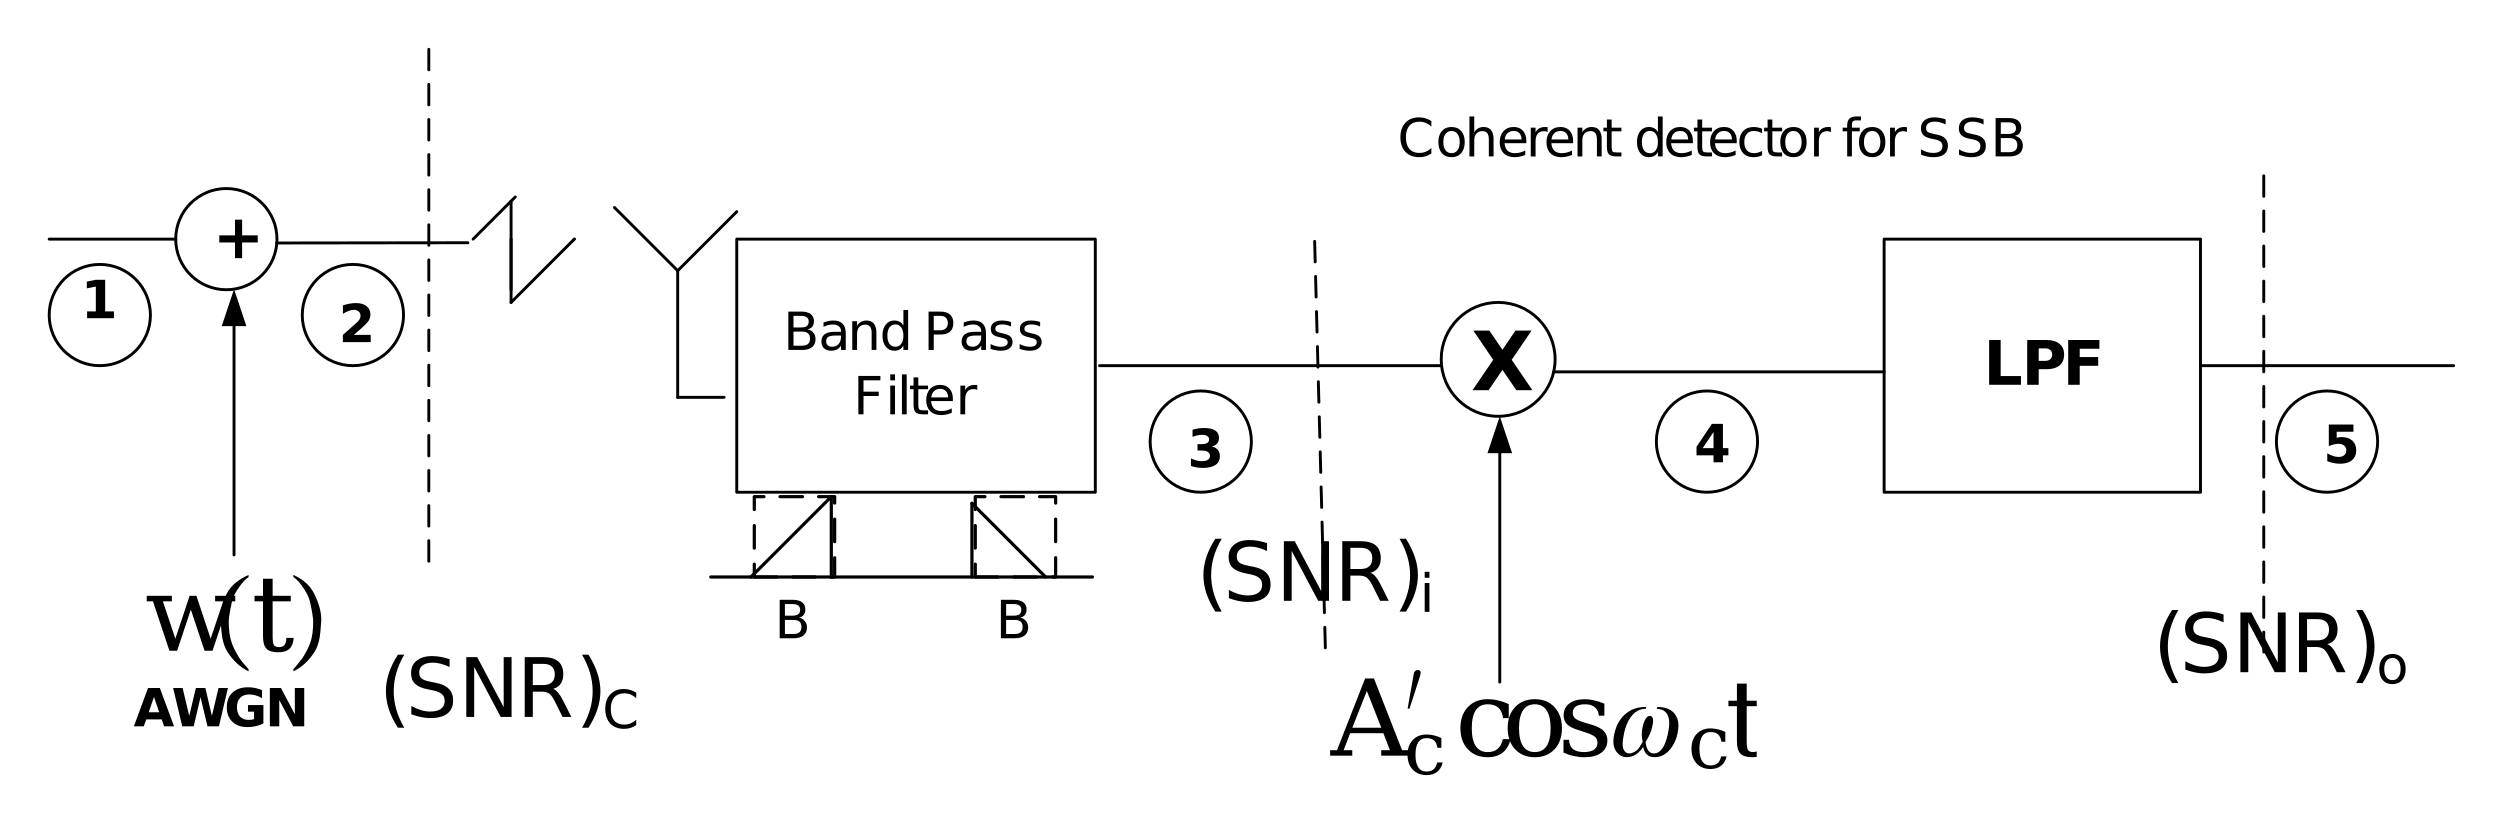 <?xml version="1.0" encoding="UTF-8"?>
<svg width="560pt" height="184pt" version="1.1" viewBox="0 0 560 184" xmlns="http://www.w3.org/2000/svg" xmlns:xlink="http://www.w3.org/1999/xlink">
 <defs>
  <symbol id="glyph0-1" overflow="visible">
   <path d="m9.125-6.812 4.641 6.812h-3.594l-3.125-4.562-3.094 4.562h-3.609l4.641-6.812-4.453-6.547h3.594l2.922 4.297 2.922-4.297h3.609z"/>
  </symbol>
  <symbol id="glyph1-1" overflow="visible">
   <path d="m4.844-6.266h6.484l-3.234-8.234zm-4.984 6.266v-1.234h1.547l6.297-16.062h1.984l6.297 16.062h1.734v1.234h-6.406v-1.234h1.953l-1.469-3.797h-7.438l-1.469 3.797h1.938v1.234z"/>
  </symbol>
  <symbol id="glyph1-2" overflow="visible">
   <path d="m12.453-3.703c-0.312 1.312-0.906 2.32-1.781 3.016-0.875 0.688-2.008 1.031-3.391 1.031-1.824 0-3.293-0.594-4.406-1.781-1.117-1.188-1.672-2.766-1.672-4.734s0.555-3.539 1.672-4.719c1.113-1.176 2.582-1.766 4.406-1.766 0.801 0 1.594 0.094 2.375 0.281 0.789 0.18 1.582 0.453 2.375 0.828v3.141h-1.266c-0.156-1.082-0.516-1.867-1.078-2.359-0.555-0.5-1.344-0.75-2.375-0.75-1.18 0-2.07 0.449-2.672 1.344-0.594 0.898-0.891 2.231-0.891 4 0 1.781 0.297 3.121 0.891 4.016 0.594 0.898 1.484 1.344 2.672 1.344 0.938 0 1.68-0.238 2.234-0.719 0.562-0.477 0.945-1.203 1.156-2.172z"/>
  </symbol>
  <symbol id="glyph1-3" overflow="visible">
   <path d="m7.281-0.812c1.164 0 2.047-0.445 2.641-1.344 0.602-0.906 0.906-2.242 0.906-4.016 0-1.758-0.305-3.086-0.906-3.984-0.594-0.906-1.477-1.359-2.641-1.359-1.168 0-2.047 0.453-2.641 1.359-0.594 0.898-0.891 2.227-0.891 3.984 0 1.773 0.297 3.109 0.891 4.016 0.602 0.898 1.484 1.344 2.641 1.344zm0 1.156c-1.824 0-3.293-0.594-4.406-1.781-1.117-1.188-1.672-2.766-1.672-4.734 0-1.957 0.551-3.523 1.656-4.703 1.113-1.188 2.586-1.781 4.422-1.781 1.844 0 3.316 0.594 4.422 1.781 1.102 1.18 1.656 2.746 1.656 4.703 0 1.969-0.555 3.547-1.656 4.734-1.105 1.188-2.578 1.781-4.422 1.781z"/>
  </symbol>
  <symbol id="glyph1-4" overflow="visible">
   <path d="m1.359-0.688v-2.875h1.25c0.031 0.93 0.32 1.621 0.875 2.078 0.562 0.449 1.383 0.672 2.469 0.672 0.977 0 1.723-0.176 2.234-0.531 0.52-0.363 0.781-0.891 0.781-1.578 0-0.539-0.188-0.977-0.562-1.312-0.375-0.332-1.168-0.688-2.375-1.062l-1.578-0.516c-1.074-0.344-1.855-0.77-2.344-1.281-0.48-0.508-0.719-1.16-0.719-1.953 0-1.125 0.422-2.004 1.266-2.641 0.844-0.645 2.008-0.969 3.5-0.969 0.656 0 1.348 0.09 2.078 0.266 0.738 0.168 1.5 0.414 2.281 0.734v2.688h-1.25c-0.031-0.789-0.32-1.41-0.859-1.859-0.531-0.457-1.262-0.688-2.188-0.688-0.918 0-1.609 0.164-2.078 0.484-0.469 0.312-0.703 0.789-0.703 1.422 0 0.523 0.176 0.938 0.531 1.25 0.352 0.312 1.066 0.633 2.141 0.953l1.719 0.516c1.188 0.367 2.039 0.824 2.562 1.375 0.531 0.543 0.797 1.242 0.797 2.094 0 1.168-0.461 2.09-1.375 2.766-0.906 0.664-2.156 1-3.75 1-0.812 0-1.609-0.09-2.391-0.266-0.773-0.164-1.543-0.422-2.312-0.766z"/>
  </symbol>
  <symbol id="glyph1-5" overflow="visible">
   <path d="m2.609-11.078h-1.906v-1.234h1.906v-3.828h2.188v3.828h4.094v1.234h-4.094v7.828c0 1.043 0.102 1.711 0.312 2 0.207 0.293 0.586 0.438 1.141 0.438 0.562 0 0.973-0.16 1.234-0.484 0.258-0.332 0.398-0.863 0.422-1.594h1.641c-0.062 1.117-0.375 1.934-0.938 2.453-0.562 0.52-1.414 0.781-2.547 0.781-1.262 0-2.152-0.273-2.672-0.812-0.523-0.551-0.781-1.477-0.781-2.781z"/>
  </symbol>
  <symbol id="glyph2-1" overflow="visible">
   <path d="m8.719-2.594c-0.219 0.93-0.637 1.633-1.25 2.109-0.605 0.48-1.398 0.719-2.375 0.719-1.281 0-2.312-0.41-3.094-1.234-0.773-0.832-1.156-1.938-1.156-3.312s0.383-2.473 1.156-3.297c0.781-0.832 1.812-1.25 3.094-1.25 0.562 0 1.117 0.07 1.672 0.203 0.551 0.125 1.102 0.32 1.656 0.578v2.203h-0.875c-0.117-0.758-0.371-1.312-0.766-1.656-0.387-0.344-0.945-0.516-1.672-0.516-0.824 0-1.445 0.312-1.859 0.938-0.418 0.617-0.625 1.547-0.625 2.797 0 1.242 0.207 2.18 0.625 2.812 0.414 0.625 1.035 0.938 1.859 0.938 0.656 0 1.18-0.164 1.578-0.5 0.395-0.344 0.66-0.852 0.797-1.531z"/>
  </symbol>
  <symbol id="glyph3-1" overflow="visible">
   <path d="m0.859-2.328 1.391-7.859c0.039-0.219 0.133-0.406 0.281-0.562 0.156-0.164 0.344-0.25 0.562-0.25 0.469 0 0.703 0.211 0.703 0.625 0 0.188-0.074 0.512-0.219 0.969l-2.297 7.078z"/>
  </symbol>
  <symbol id="glyph4-1" overflow="visible">
   <path d="m7.266-1.969c-1.023 1.531-2.234 2.297-3.641 2.297-0.992 0-1.805-0.445-2.438-1.344-0.398-0.562-0.594-1.285-0.594-2.172 0-0.508 0.066-1.07 0.203-1.688 0.551-2.539 1.828-4.328 3.828-5.359 0.895-0.457 2.004-0.688 3.328-0.688l-0.094 0.422c-1.336 0-2.449 0.605-3.344 1.812-0.688 0.93-1.195 2.133-1.516 3.609-0.219 1.012-0.328 1.84-0.328 2.484 0 0.469 0.055 0.844 0.172 1.125 0.289 0.648 0.723 0.969 1.297 0.969 0.344 0 0.711-0.102 1.109-0.312 0.406-0.207 0.719-0.453 0.938-0.734 0.195-0.25 0.523-0.766 0.984-1.547-0.148-0.539-0.219-1.098-0.219-1.672 0-0.508 0.055-1.031 0.172-1.562 0.375-1.719 0.922-2.578 1.641-2.578 0.488 0 0.734 0.371 0.734 1.109-0.012 0.336-0.074 0.758-0.188 1.266-0.23 1.105-0.73 2.25-1.5 3.438 0.188 1.73 0.805 2.594 1.859 2.594 1.445 0 2.488-1.445 3.125-4.344 0.207-1.008 0.312-1.852 0.312-2.531 0-0.258-0.016-0.492-0.047-0.703-0.242-1.551-1.152-2.359-2.734-2.422l0.094-0.422c2.375 0 3.883 0.898 4.531 2.688 0.145 0.449 0.219 0.961 0.219 1.531 0 0.543-0.074 1.141-0.219 1.797-0.293 1.375-0.852 2.547-1.672 3.516-0.969 1.148-2.109 1.719-3.422 1.719-1.449 0-2.312-0.766-2.594-2.297z"/>
  </symbol>
  <symbol id="glyph5-1" overflow="visible">
   <path d="m1.266-10.031h2.578v8.078h4.547v1.953h-7.125z"/>
  </symbol>
  <symbol id="glyph5-2" overflow="visible">
   <path d="m1.266-10.031h4.297c1.27 0 2.25 0.289 2.938 0.859 0.688 0.562 1.031 1.367 1.031 2.406 0 1.055-0.344 1.867-1.031 2.438-0.688 0.562-1.668 0.844-2.938 0.844h-1.719v3.484h-2.578zm2.578 1.875v2.797h1.438c0.5 0 0.883-0.117 1.156-0.359 0.281-0.25 0.422-0.598 0.422-1.047 0-0.445-0.141-0.789-0.422-1.031-0.273-0.238-0.656-0.359-1.156-0.359z"/>
  </symbol>
  <symbol id="glyph5-3" overflow="visible">
   <path d="m1.266-10.031h6.984v1.953h-4.406v1.875h4.141v1.953h-4.141v4.25h-2.578z"/>
  </symbol>
  <symbol id="glyph6-1" overflow="visible">
   <path d="m2.312-4.109v3.156h1.875c0.625 0 1.082-0.129 1.375-0.391 0.301-0.258 0.453-0.656 0.453-1.188 0-0.539-0.152-0.938-0.453-1.188-0.293-0.258-0.75-0.391-1.375-0.391zm0-3.531v2.594h1.719c0.57 0 0.992-0.102 1.266-0.312 0.281-0.219 0.422-0.547 0.422-0.984 0-0.426-0.141-0.75-0.422-0.969-0.273-0.219-0.695-0.328-1.266-0.328zm-1.156-0.953h2.969c0.883 0 1.566 0.188 2.047 0.562 0.477 0.367 0.719 0.887 0.719 1.562 0 0.531-0.125 0.953-0.375 1.266-0.242 0.305-0.602 0.496-1.078 0.578 0.57 0.117 1.016 0.371 1.328 0.766 0.32 0.387 0.484 0.871 0.484 1.453 0 0.773-0.262 1.367-0.781 1.781-0.523 0.418-1.266 0.625-2.234 0.625h-3.078z"/>
  </symbol>
  <symbol id="glyph6-2" overflow="visible">
   <path d="m4.031-3.234c-0.855 0-1.449 0.102-1.781 0.297-0.324 0.188-0.484 0.523-0.484 1 0 0.375 0.125 0.672 0.375 0.891s0.582 0.328 1 0.328c0.594 0 1.066-0.207 1.422-0.625 0.352-0.414 0.531-0.969 0.531-1.656v-0.234zm2.125-0.438v3.672h-1.062v-0.984c-0.242 0.398-0.543 0.688-0.906 0.875-0.367 0.188-0.809 0.281-1.328 0.281-0.656 0-1.184-0.18-1.578-0.547-0.387-0.375-0.578-0.875-0.578-1.5 0-0.727 0.238-1.273 0.719-1.641 0.488-0.363 1.219-0.547 2.188-0.547h1.484v-0.109c0-0.488-0.164-0.863-0.484-1.125-0.324-0.27-0.773-0.406-1.344-0.406-0.375 0-0.742 0.047-1.094 0.141-0.344 0.086-0.68 0.215-1 0.391v-0.984c0.395-0.145 0.773-0.254 1.141-0.328 0.363-0.07 0.719-0.109 1.062-0.109 0.926 0 1.617 0.242 2.078 0.719 0.469 0.48 0.703 1.215 0.703 2.203z"/>
  </symbol>
  <symbol id="glyph6-3" overflow="visible">
   <path d="m6.469-3.891v3.891h-1.062v-3.859c0-0.602-0.121-1.055-0.359-1.359-0.242-0.301-0.594-0.453-1.062-0.453-0.574 0-1.027 0.184-1.359 0.547-0.324 0.367-0.484 0.859-0.484 1.484v3.641h-1.078v-6.438h1.078v1c0.25-0.383 0.547-0.672 0.891-0.859 0.344-0.195 0.738-0.297 1.188-0.297 0.738 0 1.297 0.23 1.672 0.688 0.383 0.461 0.578 1.133 0.578 2.016z"/>
  </symbol>
  <symbol id="glyph6-4" overflow="visible">
   <path d="m5.344-5.469v-3.484h1.062v8.953h-1.062v-0.969c-0.219 0.387-0.5 0.672-0.844 0.859-0.336 0.188-0.742 0.281-1.219 0.281-0.781 0-1.418-0.312-1.906-0.938-0.48-0.625-0.719-1.441-0.719-2.453 0-1.008 0.238-1.82 0.719-2.438 0.488-0.625 1.125-0.938 1.906-0.938 0.477 0 0.883 0.094 1.219 0.281 0.344 0.18 0.625 0.461 0.844 0.844zm-3.594 2.25c0 0.781 0.156 1.398 0.469 1.844 0.32 0.438 0.766 0.656 1.328 0.656s1-0.219 1.312-0.656c0.32-0.445 0.484-1.062 0.484-1.844s-0.164-1.391-0.484-1.828c-0.312-0.445-0.75-0.672-1.312-0.672s-1.008 0.227-1.328 0.672c-0.312 0.438-0.469 1.047-0.469 1.828z"/>
  </symbol>
  <symbol id="glyph6-5" overflow="visible"></symbol>
  <symbol id="glyph6-6" overflow="visible">
   <path d="m2.312-7.641v3.234h1.469c0.539 0 0.957-0.141 1.25-0.422 0.289-0.281 0.438-0.676 0.438-1.188 0-0.52-0.148-0.922-0.438-1.203-0.293-0.281-0.711-0.422-1.25-0.422zm-1.156-0.953h2.625c0.957 0 1.68 0.219 2.172 0.656 0.5 0.438 0.75 1.078 0.75 1.922s-0.25 1.484-0.75 1.922c-0.492 0.43-1.215 0.641-2.172 0.641h-1.469v3.453h-1.156z"/>
  </symbol>
  <symbol id="glyph6-7" overflow="visible">
   <path d="m5.219-6.25v1c-0.305-0.156-0.617-0.27-0.938-0.344-0.324-0.082-0.656-0.125-1-0.125-0.523 0-0.918 0.086-1.188 0.25-0.262 0.156-0.391 0.398-0.391 0.719 0 0.25 0.094 0.449 0.281 0.594 0.188 0.137 0.566 0.266 1.141 0.391l0.359 0.078c0.75 0.156 1.281 0.387 1.594 0.688 0.32 0.293 0.484 0.699 0.484 1.219 0 0.605-0.242 1.086-0.719 1.438-0.469 0.344-1.117 0.516-1.938 0.516-0.355 0-0.719-0.039-1.094-0.109-0.367-0.062-0.758-0.16-1.172-0.297v-1.094c0.383 0.199 0.766 0.352 1.141 0.453 0.383 0.105 0.766 0.156 1.141 0.156 0.5 0 0.879-0.082 1.141-0.25 0.27-0.176 0.406-0.422 0.406-0.734 0-0.281-0.102-0.5-0.297-0.656-0.188-0.156-0.609-0.301-1.266-0.438l-0.359-0.094c-0.656-0.133-1.133-0.344-1.422-0.625-0.293-0.289-0.438-0.688-0.438-1.188 0-0.602 0.211-1.066 0.641-1.391 0.426-0.332 1.035-0.5 1.828-0.5 0.395 0 0.766 0.031 1.109 0.094 0.344 0.055 0.66 0.137 0.953 0.25z"/>
  </symbol>
  <symbol id="glyph6-8" overflow="visible">
   <path d="m1.156-8.594h4.938v0.984h-3.781v2.531h3.406v0.969h-3.406v4.109h-1.156z"/>
  </symbol>
  <symbol id="glyph6-9" overflow="visible">
   <path d="m1.109-6.438h1.062v6.438h-1.062zm0-2.516h1.062v1.344h-1.062z"/>
  </symbol>
  <symbol id="glyph6-10" overflow="visible">
   <path d="m1.109-8.953h1.062v8.953h-1.062z"/>
  </symbol>
  <symbol id="glyph6-11" overflow="visible">
   <path d="m2.156-8.266v1.828h2.188v0.812h-2.188v3.5c0 0.531 0.07 0.871 0.219 1.016 0.145 0.148 0.438 0.219 0.875 0.219h1.094v0.891h-1.094c-0.812 0-1.375-0.148-1.688-0.453-0.312-0.312-0.469-0.867-0.469-1.672v-3.5h-0.781v-0.812h0.781v-1.828z"/>
  </symbol>
  <symbol id="glyph6-12" overflow="visible">
   <path d="m6.625-3.484v0.516h-4.875c0.051 0.73 0.27 1.289 0.656 1.672 0.395 0.375 0.945 0.562 1.656 0.562 0.406 0 0.797-0.047 1.172-0.141 0.383-0.102 0.766-0.254 1.141-0.453v1c-0.387 0.156-0.777 0.277-1.172 0.359-0.398 0.094-0.797 0.141-1.203 0.141-1.031 0-1.852-0.297-2.453-0.891-0.594-0.602-0.891-1.414-0.891-2.438 0-1.051 0.281-1.883 0.844-2.5 0.57-0.625 1.344-0.938 2.312-0.938 0.863 0 1.547 0.281 2.047 0.844 0.508 0.555 0.766 1.309 0.766 2.266zm-1.062-0.312c-0.012-0.582-0.172-1.047-0.484-1.391s-0.734-0.516-1.266-0.516c-0.586 0-1.055 0.168-1.406 0.5-0.355 0.336-0.562 0.805-0.625 1.406z"/>
  </symbol>
  <symbol id="glyph6-13" overflow="visible">
   <path d="m4.844-5.453c-0.117-0.07-0.246-0.125-0.391-0.156-0.137-0.031-0.289-0.047-0.453-0.047-0.605 0-1.07 0.199-1.391 0.594-0.312 0.387-0.469 0.945-0.469 1.672v3.391h-1.078v-6.438h1.078v1c0.219-0.395 0.504-0.688 0.859-0.875 0.352-0.188 0.785-0.281 1.297-0.281 0.07 0 0.148 0.008 0.234 0.016 0.094 0.012 0.195 0.023 0.312 0.031z"/>
  </symbol>
  <symbol id="glyph6-14" overflow="visible">
   <path d="m7.594-7.922v1.219c-0.398-0.363-0.82-0.633-1.266-0.812-0.438-0.176-0.906-0.266-1.406-0.266-0.98 0-1.73 0.305-2.25 0.906-0.523 0.594-0.781 1.461-0.781 2.594 0 1.125 0.258 1.992 0.781 2.594 0.52 0.605 1.27 0.906 2.25 0.906 0.5 0 0.969-0.086 1.406-0.266 0.445-0.188 0.867-0.461 1.266-0.828v1.219c-0.406 0.273-0.84 0.48-1.297 0.625-0.461 0.133-0.938 0.203-1.438 0.203-1.305 0-2.328-0.395-3.078-1.188-0.75-0.801-1.125-1.891-1.125-3.266 0-1.383 0.375-2.473 1.125-3.266 0.75-0.801 1.773-1.203 3.078-1.203 0.508 0 0.988 0.074 1.438 0.219 0.457 0.137 0.891 0.34 1.297 0.609z"/>
  </symbol>
  <symbol id="glyph6-15" overflow="visible">
   <path d="m3.609-5.703c-0.574 0-1.027 0.227-1.359 0.672-0.324 0.438-0.484 1.043-0.484 1.812 0 0.773 0.16 1.383 0.484 1.828 0.332 0.438 0.785 0.656 1.359 0.656 0.562 0 1.004-0.219 1.328-0.656 0.332-0.445 0.5-1.055 0.5-1.828 0-0.758-0.168-1.363-0.5-1.812-0.324-0.445-0.766-0.672-1.328-0.672zm0-0.891c0.914 0 1.633 0.305 2.156 0.906 0.531 0.594 0.797 1.418 0.797 2.469 0 1.055-0.266 1.883-0.797 2.484-0.523 0.605-1.242 0.906-2.156 0.906-0.93 0-1.652-0.301-2.172-0.906-0.523-0.602-0.781-1.43-0.781-2.484 0-1.051 0.258-1.875 0.781-2.469 0.52-0.602 1.242-0.906 2.172-0.906z"/>
  </symbol>
  <symbol id="glyph6-16" overflow="visible">
   <path d="m6.469-3.891v3.891h-1.062v-3.859c0-0.602-0.121-1.055-0.359-1.359-0.242-0.301-0.594-0.453-1.062-0.453-0.574 0-1.027 0.184-1.359 0.547-0.324 0.367-0.484 0.859-0.484 1.484v3.641h-1.078v-8.953h1.078v3.516c0.25-0.383 0.547-0.672 0.891-0.859 0.344-0.195 0.738-0.297 1.188-0.297 0.738 0 1.297 0.23 1.672 0.688 0.383 0.461 0.578 1.133 0.578 2.016z"/>
  </symbol>
  <symbol id="glyph6-17" overflow="visible">
   <path d="m5.75-6.203v1c-0.305-0.164-0.605-0.289-0.906-0.375-0.305-0.082-0.605-0.125-0.906-0.125-0.688 0-1.227 0.219-1.609 0.656-0.375 0.438-0.562 1.047-0.562 1.828 0 0.793 0.188 1.406 0.562 1.844 0.383 0.43 0.922 0.641 1.609 0.641 0.301 0 0.602-0.039 0.906-0.125 0.301-0.082 0.602-0.203 0.906-0.359v0.969c-0.305 0.137-0.609 0.242-0.922 0.312-0.312 0.07-0.652 0.109-1.016 0.109-0.969 0-1.742-0.301-2.312-0.906-0.562-0.613-0.844-1.441-0.844-2.484 0-1.051 0.285-1.875 0.859-2.469 0.57-0.602 1.363-0.906 2.375-0.906 0.32 0 0.641 0.039 0.953 0.109 0.312 0.062 0.613 0.156 0.906 0.281z"/>
  </symbol>
  <symbol id="glyph6-18" overflow="visible">
   <path d="m4.375-8.953v0.875h-1.016c-0.375 0-0.641 0.078-0.797 0.234-0.148 0.156-0.219 0.434-0.219 0.828v0.578h1.75v0.812h-1.75v5.625h-1.062v-5.625h-1.016v-0.812h1.016v-0.453c0-0.719 0.164-1.238 0.5-1.562 0.332-0.332 0.863-0.5 1.594-0.5z"/>
  </symbol>
  <symbol id="glyph6-19" overflow="visible">
   <path d="m6.312-8.312v1.141c-0.449-0.207-0.871-0.363-1.266-0.469-0.387-0.102-0.762-0.156-1.125-0.156-0.637 0-1.125 0.125-1.469 0.375-0.344 0.242-0.516 0.586-0.516 1.031 0 0.387 0.113 0.68 0.344 0.875 0.227 0.188 0.66 0.34 1.297 0.453l0.703 0.156c0.863 0.156 1.504 0.445 1.922 0.859 0.414 0.418 0.625 0.977 0.625 1.672 0 0.836-0.281 1.469-0.844 1.906-0.555 0.43-1.371 0.641-2.453 0.641-0.406 0-0.84-0.047-1.297-0.141-0.461-0.094-0.934-0.227-1.422-0.406v-1.203c0.469 0.273 0.926 0.477 1.375 0.609 0.457 0.125 0.906 0.188 1.344 0.188 0.664 0 1.176-0.129 1.531-0.391 0.363-0.258 0.547-0.629 0.547-1.109 0-0.426-0.133-0.754-0.391-0.984-0.262-0.238-0.684-0.422-1.266-0.547l-0.719-0.141c-0.867-0.164-1.492-0.43-1.875-0.797-0.387-0.375-0.578-0.891-0.578-1.547 0-0.758 0.266-1.359 0.797-1.797s1.27-0.656 2.219-0.656c0.395 0 0.801 0.039 1.219 0.109 0.426 0.074 0.859 0.184 1.297 0.328z"/>
  </symbol>
  <symbol id="glyph7-1" overflow="visible">
   <path d="m5.688-13.906c-0.805 1.375-1.402 2.734-1.797 4.078-0.387 1.336-0.578 2.695-0.578 4.078 0 1.375 0.195 2.742 0.594 4.094 0.395 1.344 0.988 2.703 1.781 4.078h-1.438c-0.898-1.406-1.57-2.785-2.016-4.141-0.438-1.352-0.656-2.695-0.656-4.031 0-1.332 0.219-2.672 0.656-4.016 0.445-1.352 1.117-2.734 2.016-4.141z"/>
  </symbol>
  <symbol id="glyph7-2" overflow="visible">
   <path d="m9.812-12.922v1.766c-0.688-0.332-1.34-0.578-1.953-0.734-0.605-0.164-1.188-0.25-1.75-0.25-0.992 0-1.75 0.195-2.281 0.578-0.531 0.387-0.797 0.93-0.797 1.625 0 0.594 0.176 1.043 0.531 1.344 0.352 0.305 1.023 0.547 2.016 0.734l1.094 0.219c1.344 0.25 2.332 0.703 2.969 1.359 0.645 0.648 0.969 1.512 0.969 2.594 0 1.293-0.434 2.277-1.297 2.953-0.867 0.668-2.137 1-3.812 1-0.637 0-1.312-0.074-2.031-0.219-0.711-0.145-1.445-0.359-2.203-0.641v-1.859c0.727 0.418 1.441 0.73 2.141 0.938 0.707 0.211 1.406 0.312 2.094 0.312 1.031 0 1.82-0.203 2.375-0.609 0.562-0.406 0.844-0.984 0.844-1.734 0-0.656-0.203-1.164-0.609-1.531-0.398-0.375-1.055-0.656-1.969-0.844l-1.109-0.219c-1.344-0.27-2.32-0.691-2.922-1.266-0.605-0.57-0.906-1.367-0.906-2.391 0-1.176 0.414-2.102 1.25-2.781 0.832-0.688 1.977-1.031 3.438-1.031 0.633 0 1.273 0.059 1.922 0.172 0.645 0.117 1.312 0.289 2 0.516z"/>
  </symbol>
  <symbol id="glyph7-3" overflow="visible">
   <path d="m1.797-13.359h2.438l5.922 11.172v-11.172h1.75v13.359h-2.422l-5.938-11.172v11.172h-1.75z"/>
  </symbol>
  <symbol id="glyph7-4" overflow="visible">
   <path d="m8.141-6.266c0.383 0.137 0.758 0.418 1.125 0.844 0.363 0.43 0.734 1.016 1.109 1.766l1.828 3.656h-1.938l-1.703-3.422c-0.449-0.895-0.883-1.488-1.297-1.781-0.406-0.289-0.969-0.438-1.688-0.438h-1.969v5.641h-1.812v-13.359h4.078c1.531 0 2.672 0.32 3.422 0.953 0.75 0.637 1.125 1.602 1.125 2.891 0 0.844-0.199 1.543-0.594 2.094-0.387 0.555-0.949 0.938-1.688 1.156zm-4.531-5.609v4.75h2.266c0.875 0 1.531-0.203 1.969-0.609 0.445-0.406 0.672-1 0.672-1.781s-0.227-1.367-0.672-1.766c-0.438-0.395-1.094-0.594-1.969-0.594z"/>
  </symbol>
  <symbol id="glyph7-5" overflow="visible">
   <path d="m1.469-13.906h1.438c0.883 1.406 1.551 2.789 2 4.141 0.445 1.344 0.672 2.684 0.672 4.016 0 1.336-0.227 2.68-0.672 4.031-0.449 1.355-1.117 2.734-2 4.141h-1.438c0.789-1.375 1.379-2.734 1.766-4.078 0.395-1.352 0.594-2.719 0.594-4.094 0-1.383-0.199-2.742-0.594-4.078-0.387-1.344-0.977-2.703-1.766-4.078z"/>
  </symbol>
  <symbol id="glyph8-1" overflow="visible">
   <path d="m1.109-6.453h1.062v6.453h-1.062zm0-2.516h1.062v1.344h-1.062z"/>
  </symbol>
  <symbol id="glyph8-2" overflow="visible">
   <path d="m2.328-4.109v3.156h1.859c0.633 0 1.098-0.129 1.391-0.391 0.301-0.258 0.453-0.656 0.453-1.188 0-0.539-0.152-0.938-0.453-1.188-0.293-0.258-0.758-0.391-1.391-0.391zm0-3.547v2.594h1.719c0.57 0 0.992-0.102 1.266-0.312 0.281-0.219 0.422-0.547 0.422-0.984s-0.141-0.758-0.422-0.969c-0.273-0.219-0.695-0.328-1.266-0.328zm-1.172-0.953h2.984c0.883 0 1.566 0.188 2.047 0.562 0.477 0.367 0.719 0.887 0.719 1.562 0 0.531-0.125 0.953-0.375 1.266-0.242 0.305-0.602 0.496-1.078 0.578 0.57 0.125 1.016 0.387 1.328 0.781 0.32 0.387 0.484 0.871 0.484 1.453 0 0.773-0.262 1.367-0.781 1.781-0.523 0.418-1.266 0.625-2.234 0.625h-3.094z"/>
  </symbol>
  <symbol id="glyph9-1" overflow="visible">
   <path d="m5.688-13.938c-0.805 1.375-1.398 2.742-1.781 4.094-0.387 1.344-0.578 2.703-0.578 4.078 0 1.387 0.191 2.758 0.578 4.109 0.395 1.355 0.988 2.711 1.781 4.078h-1.422c-0.906-1.406-1.586-2.785-2.031-4.141-0.438-1.352-0.656-2.703-0.656-4.047 0-1.332 0.219-2.672 0.656-4.016 0.445-1.352 1.125-2.738 2.031-4.156z"/>
  </symbol>
  <symbol id="glyph9-2" overflow="visible">
   <path d="m9.828-12.938v1.766c-0.688-0.332-1.34-0.578-1.953-0.734-0.605-0.164-1.195-0.25-1.766-0.25-0.98 0-1.742 0.195-2.281 0.578-0.531 0.375-0.797 0.918-0.797 1.625 0 0.594 0.176 1.043 0.531 1.344 0.352 0.305 1.023 0.547 2.016 0.734l1.094 0.219c1.352 0.262 2.348 0.715 2.984 1.359 0.645 0.648 0.969 1.516 0.969 2.609 0 1.293-0.438 2.277-1.312 2.953-0.867 0.668-2.137 1-3.812 1-0.637 0-1.312-0.074-2.031-0.219-0.711-0.145-1.445-0.359-2.203-0.641v-1.859c0.727 0.406 1.445 0.719 2.156 0.938 0.707 0.211 1.398 0.312 2.078 0.312 1.039 0 1.836-0.203 2.391-0.609 0.562-0.406 0.844-0.988 0.844-1.75 0-0.656-0.203-1.164-0.609-1.531-0.398-0.375-1.055-0.656-1.969-0.844l-1.109-0.219c-1.355-0.258-2.336-0.676-2.938-1.25-0.605-0.582-0.906-1.383-0.906-2.406 0-1.176 0.414-2.102 1.25-2.781 0.844-0.688 1.992-1.031 3.453-1.031 0.625 0 1.258 0.059 1.906 0.172 0.656 0.117 1.328 0.289 2.016 0.516z"/>
  </symbol>
  <symbol id="glyph9-3" overflow="visible">
   <path d="m1.797-13.391h2.438l5.938 11.203v-11.203h1.766v13.391h-2.438l-5.938-11.203v11.203h-1.766z"/>
  </symbol>
  <symbol id="glyph9-4" overflow="visible">
   <path d="m8.156-6.281c0.383 0.137 0.758 0.422 1.125 0.859 0.363 0.43 0.734 1.016 1.109 1.766l1.844 3.656h-1.953l-1.719-3.438c-0.438-0.895-0.867-1.488-1.281-1.781-0.418-0.289-0.984-0.438-1.703-0.438h-1.969v5.656h-1.812v-13.391h4.094c1.531 0 2.672 0.324 3.422 0.969 0.75 0.637 1.125 1.602 1.125 2.891 0 0.844-0.199 1.547-0.594 2.109-0.387 0.555-0.949 0.934-1.688 1.141zm-4.547-5.609v4.75h2.281c0.875 0 1.531-0.203 1.969-0.609 0.445-0.406 0.672-1 0.672-1.781s-0.227-1.367-0.672-1.766c-0.438-0.395-1.094-0.594-1.969-0.594z"/>
  </symbol>
  <symbol id="glyph9-5" overflow="visible">
   <path d="m1.469-13.938h1.438c0.895 1.418 1.562 2.805 2 4.156 0.445 1.344 0.672 2.684 0.672 4.016 0 1.344-0.227 2.695-0.672 4.047-0.438 1.355-1.105 2.734-2 4.141h-1.438c0.789-1.367 1.383-2.723 1.781-4.078 0.395-1.352 0.594-2.723 0.594-4.109 0-1.375-0.199-2.734-0.594-4.078-0.398-1.352-0.992-2.719-1.781-4.094z"/>
  </symbol>
  <symbol id="glyph10-1" overflow="visible">
   <path d="m6.562-8.625v3.516h3.5v1.594h-3.5v3.516h-1.594v-3.516h-3.516v-1.594h3.516v-3.516z"/>
  </symbol>
  <symbol id="glyph11-1" overflow="visible">
   <path d="m11.516-12.312 3.188 9.609 2.812-8.375h-1.812v-1.234h4.516v1.234h-1.391l-3.703 11.078h-1.781l-3.078-9.219-3.078 9.219h-1.719l-3.688-11.078h-1.391v-1.234h5.625v1.234h-2.016l2.797 8.375 3.203-9.609z"/>
  </symbol>
  <symbol id="glyph11-2" overflow="visible">
   <path d="m2.594-11.078h-1.906v-1.234h1.906v-3.828h2.156v3.828h4.062v1.234h-4.062v7.828c0 1.043 0.098 1.711 0.297 2 0.207 0.293 0.586 0.438 1.141 0.438 0.562 0 0.969-0.16 1.219-0.484 0.258-0.332 0.398-0.863 0.422-1.594h1.625c-0.062 1.117-0.375 1.934-0.938 2.453-0.555 0.52-1.391 0.781-2.516 0.781-1.242 0-2.121-0.273-2.641-0.812-0.512-0.551-0.766-1.477-0.766-2.781z"/>
  </symbol>
  <symbol id="glyph12-1" overflow="visible">
   <path d="m8.188 4.172v0.484c-1.918-0.938-3.5-2.406-4.75-4.406-0.543-0.852-0.922-1.91-1.141-3.172-0.117-0.656-0.23-1.801-0.344-3.438-0.012-0.27-0.016-0.539-0.016-0.812 0-1.875 0.445-3.719 1.344-5.531 0.883-1.77 2.519-3.18 4.906-4.234v0.5c-0.637 0.344-1.43 1.215-2.375 2.609-0.711 1.062-1.168 2.062-1.375 3-0.461 2.125-0.688 3.59-0.688 4.391 0 1.875 0.219 3.434 0.656 4.672 0.352 1.043 0.938 2.195 1.75 3.469 0.227 0.344 0.555 0.766 0.984 1.266 0.582 0.645 0.93 1.047 1.047 1.203z"/>
  </symbol>
  <symbol id="glyph12-2" overflow="visible">
   <path d="m7.219-6.359c-0.105 1.637-0.215 2.781-0.328 3.438-0.219 1.262-0.594 2.32-1.125 3.172-1.25 2-2.84 3.469-4.766 4.406v-0.484c0.477-0.523 1.156-1.344 2.031-2.469 0.801-1.273 1.391-2.426 1.766-3.469 0.426-1.238 0.641-2.797 0.641-4.672 0-0.801-0.23-2.266-0.688-4.391-0.211-0.938-0.668-1.938-1.375-3-0.449-0.656-0.805-1.141-1.062-1.453-0.461-0.539-0.898-0.926-1.312-1.156v-0.5c2.188 0.969 3.742 2.383 4.672 4.234 1.051 2.117 1.578 4.027 1.578 5.734 0 0.211-0.012 0.414-0.031 0.609z"/>
  </symbol>
  <symbol id="glyph13-1" overflow="visible">
   <path d="m3.391-1.625h3.781v1.625h-6.234v-1.625l3.125-2.766c0.281-0.258 0.488-0.508 0.625-0.75 0.133-0.238 0.203-0.488 0.203-0.75 0-0.406-0.137-0.727-0.406-0.969-0.273-0.25-0.633-0.375-1.078-0.375-0.344 0-0.727 0.078-1.141 0.234-0.406 0.148-0.844 0.367-1.312 0.656v-1.891c0.5-0.164 0.988-0.289 1.469-0.375 0.488-0.094 0.969-0.141 1.438-0.141 1.031 0 1.828 0.23 2.391 0.688 0.57 0.449 0.859 1.078 0.859 1.891 0 0.469-0.121 0.906-0.359 1.312-0.242 0.406-0.746 0.949-1.516 1.625z"/>
  </symbol>
  <symbol id="glyph13-2" overflow="visible">
   <path d="m6.297-1.562h-3.469l-0.547 1.562h-2.219l3.172-8.594h2.641l3.188 8.594h-2.234zm-2.922-1.594h2.359l-1.172-3.422z"/>
  </symbol>
  <symbol id="glyph13-3" overflow="visible">
   <path d="m0.344-8.594h2.125l1.484 6.25 1.484-6.25h2.125l1.469 6.25 1.484-6.25h2.109l-2.016 8.594h-2.562l-1.562-6.531-1.531 6.531h-2.562z"/>
  </symbol>
  <symbol id="glyph13-4" overflow="visible">
   <path d="m8.797-0.641c-0.555 0.273-1.125 0.477-1.719 0.609s-1.211 0.203-1.844 0.203c-1.43 0-2.559-0.398-3.391-1.203-0.836-0.801-1.25-1.883-1.25-3.25 0-1.383 0.422-2.473 1.266-3.266 0.852-0.801 2.019-1.203 3.5-1.203 0.57 0 1.117 0.059 1.641 0.172 0.52 0.105 1.016 0.262 1.484 0.469v1.781c-0.48-0.27-0.961-0.473-1.438-0.609-0.469-0.133-0.945-0.203-1.422-0.203-0.875 0-1.555 0.25-2.031 0.75-0.48 0.492-0.719 1.195-0.719 2.109 0 0.906 0.227 1.609 0.688 2.109 0.457 0.492 1.113 0.734 1.969 0.734 0.227 0 0.441-0.016 0.641-0.047 0.195-0.031 0.375-0.07 0.531-0.125v-1.672h-1.359v-1.484h3.453z"/>
  </symbol>
  <symbol id="glyph13-5" overflow="visible">
   <path d="m1.078-8.594h2.484l3.109 5.891v-5.891h2.109v8.594h-2.469l-3.125-5.891v5.891h-2.109z"/>
  </symbol>
  <symbol id="glyph14-1" overflow="visible">
   <path d="m5.5-4.641c0.582 0.148 1.023 0.406 1.328 0.781 0.301 0.367 0.453 0.836 0.453 1.406 0 0.855-0.328 1.508-0.984 1.953-0.656 0.449-1.609 0.672-2.859 0.672-0.438 0-0.883-0.039-1.328-0.109-0.449-0.07-0.887-0.18-1.312-0.328v-1.703c0.406 0.211 0.812 0.367 1.219 0.469 0.414 0.105 0.82 0.156 1.219 0.156 0.594 0 1.047-0.098 1.359-0.297 0.312-0.207 0.469-0.504 0.469-0.891 0-0.383-0.164-0.676-0.484-0.875-0.324-0.207-0.797-0.312-1.422-0.312h-0.891v-1.438h0.938c0.551 0 0.961-0.082 1.234-0.25 0.281-0.176 0.422-0.445 0.422-0.812 0-0.32-0.137-0.57-0.406-0.75-0.262-0.188-0.637-0.281-1.125-0.281-0.355 0-0.715 0.043-1.078 0.125-0.367 0.074-0.73 0.195-1.094 0.359v-1.625c0.438-0.125 0.867-0.219 1.297-0.281 0.438-0.062 0.863-0.094 1.281-0.094 1.113 0 1.945 0.184 2.5 0.547 0.562 0.367 0.844 0.918 0.844 1.656 0 0.512-0.137 0.93-0.406 1.25-0.262 0.312-0.652 0.539-1.172 0.672z"/>
  </symbol>
  <symbol id="glyph14-2" overflow="visible">
   <path d="m4.344-6.781-2.422 3.609h2.422zm-0.359-1.828h2.469v5.438h1.219v1.609h-1.219v1.562h-2.109v-1.562h-3.812v-1.906z"/>
  </symbol>
  <symbol id="glyph14-3" overflow="visible">
   <path d="m1.25-8.609h5.516v1.625h-3.75v1.344c0.176-0.051 0.348-0.086 0.516-0.109 0.176-0.031 0.352-0.047 0.531-0.047 1.051 0 1.867 0.266 2.453 0.797 0.582 0.523 0.875 1.25 0.875 2.188s-0.32 1.672-0.953 2.203c-0.637 0.523-1.516 0.781-2.641 0.781-0.492 0-0.977-0.047-1.453-0.141-0.48-0.094-0.961-0.238-1.438-0.438v-1.75c0.469 0.273 0.91 0.477 1.328 0.609 0.426 0.137 0.828 0.203 1.203 0.203 0.539 0 0.961-0.129 1.266-0.391 0.312-0.27 0.469-0.629 0.469-1.078 0-0.445-0.156-0.801-0.469-1.062-0.305-0.27-0.727-0.406-1.266-0.406-0.324 0-0.668 0.043-1.031 0.125-0.355 0.086-0.742 0.215-1.156 0.391z"/>
  </symbol>
  <symbol id="glyph14-4" overflow="visible">
   <path d="m1.391-1.531h1.953v-5.562l-2.016 0.406v-1.516l2-0.406h2.109v7.078h1.969v1.531h-6.016z"/>
  </symbol>
  <clipPath id="clip1">
   <path d="m9.965 10h540v164h-540z"/>
  </clipPath>
  <clipPath id="clip3">
   <path d="m289.08 141h17.922v19h-17.922z"/>
  </clipPath>
  <clipPath id="clip4">
   <path d="m306 154h9v9.695h-9z"/>
  </clipPath>
  <clipPath id="clip5">
   <path d="m378 143h6.508v17h-6.508z"/>
  </clipPath>
  <clipPath id="clip6">
   <path d="m483 71h57.965v2h-57.965z"/>
  </clipPath>
  <clipPath id="clip7">
   <path d="m23.48 123h20.52v13h-20.52z"/>
  </clipPath>
  <clipPath id="clip2">
   <rect width="541" height="164"/>
  </clipPath>
  <g id="surface5" clip-path="url(#clip2)">
   <path transform="matrix(1,0,0,-1,-41.037,768)" d="m169.67 731.52 14.172-14.168 13.227 13.227" fill="none" stroke="#000" stroke-linecap="round" stroke-linejoin="round" stroke-miterlimit="10" stroke-width=".655"/>
   <path transform="matrix(1,0,0,-1,-41.037,768)" d="m183.84 717.35v-28.352" fill="none" stroke="#000" stroke-linecap="round" stroke-linejoin="round" stroke-miterlimit="10" stroke-width=".655"/>
   <path transform="matrix(1,0,0,-1,-41.037,768)" d="m183.84 689h10.398" fill="none" stroke="#000" stroke-linecap="round" stroke-linejoin="round" stroke-miterlimit="10" stroke-width=".655"/>
   <path transform="matrix(1,0,0,-1,-41.037,768)" d="m197.07 667.74h80.316v56.695h-80.316zm0 0" fill="none" stroke="#000" stroke-linecap="round" stroke-linejoin="round" stroke-miterlimit="10" stroke-width=".655"/>
   <path transform="matrix(1,0,0,-1,-41.037,768)" d="m278.33 696.09h76.539" fill="none" stroke="#000" stroke-linecap="round" stroke-linejoin="round" stroke-miterlimit="10" stroke-width=".655"/>
   <path transform="matrix(1,0,0,-1,-41.037,768)" d="m380.38 697.51c0 7.039-5.711 12.75-12.762 12.75-7.039 0-12.75-5.711-12.75-12.75 0-7.051 5.711-12.762 12.75-12.762 7.051 0 12.762 5.711 12.762 12.762zm0 0" fill="none" stroke="#000" stroke-linecap="round" stroke-linejoin="round" stroke-miterlimit="10" stroke-width=".655"/>
   <g>
    <use x="320.493" y="77.41" xlink:href="#glyph0-1"/>
   </g>
   <path transform="matrix(1,0,0,-1,-41.037,768)" d="m367.99 677.17v-51.953" fill="none" stroke="#000" stroke-linecap="round" stroke-linejoin="round" stroke-miterlimit="10" stroke-width=".655"/>
   <path d="m324.19 91.52 2.762-8.281 2.762 8.281z" fill-rule="evenodd"/>
   <g clip-path="url(#clip3)">
    <g>
     <use x="289.078" y="159.274" xlink:href="#glyph1-1"/>
    </g>
   </g>
   <g clip-path="url(#clip4)">
    <g>
     <use x="305.443" y="163.386" xlink:href="#glyph2-1"/>
    </g>
   </g>
   <g>
    <use x="305.443" y="151.074" xlink:href="#glyph3-1"/>
   </g>
   <g>
    <use x="316.929" y="159.274" xlink:href="#glyph1-2"/>
   </g>
   <g>
    <use x="327.512" y="159.274" xlink:href="#glyph1-3"/>
   </g>
   <g>
    <use x="339.863" y="159.274" xlink:href="#glyph1-4"/>
   </g>
   <g>
    <use x="351.804" y="159.274" xlink:href="#glyph4-1"/>
   </g>
   <g>
    <use x="369.047" y="162.023" xlink:href="#glyph2-1"/>
   </g>
   <g clip-path="url(#clip5)">
    <g>
     <use x="377.461" y="159.274" xlink:href="#glyph1-5"/>
    </g>
   </g>
   <path transform="matrix(1,0,0,-1,-41.037,768)" d="m94.08 724.44c0 6.258-5.078 11.328-11.34 11.328s-11.34-5.07-11.34-11.328c0-6.269 5.078-11.34 11.34-11.34s11.34 5.07 11.34 11.34zm0 0" fill="none" stroke="#000" stroke-linecap="round" stroke-linejoin="round" stroke-miterlimit="10" stroke-width=".655"/>
   <path transform="matrix(1,0,0,-1,-41.037,768)" d="m312.35 679.08c0 6.262-5.078 11.344-11.34 11.344-6.258 0-11.34-5.082-11.34-11.344 0-6.258 5.082-11.34 11.34-11.34 6.262 0 11.34 5.082 11.34 11.34zm0 0" fill="none" stroke="#000" stroke-linecap="round" stroke-linejoin="round" stroke-miterlimit="10" stroke-width=".655"/>
   <path transform="matrix(1,0,0,-1,-41.037,768)" d="m380.06 694.7h74.02" fill="none" stroke="#000" stroke-linecap="round" stroke-linejoin="round" stroke-miterlimit="10" stroke-width=".655"/>
   <path transform="matrix(1,0,0,-1,-41.037,768)" d="m454.08 667.74h70.867v56.695h-70.867zm0 0" fill="none" stroke="#000" stroke-linecap="round" stroke-linejoin="round" stroke-miterlimit="10" stroke-width=".655"/>
   <g>
    <use x="435.303" y="76.19" xlink:href="#glyph5-1"/>
   </g>
   <g>
    <use x="443.827" y="76.19" xlink:href="#glyph5-2"/>
    <use x="453.011" y="76.19" xlink:href="#glyph5-3"/>
   </g>
   <g>
    <use x="166.433" y="68.39" xlink:href="#glyph6-1"/>
    <use x="174.292" y="68.39" xlink:href="#glyph6-2"/>
    <use x="180.842" y="68.39" xlink:href="#glyph6-3"/>
   </g>
   <g>
    <use x="188.018" y="68.39" xlink:href="#glyph6-4"/>
    <use x="194.568" y="68.39" xlink:href="#glyph6-5"/>
    <use x="197.844" y="68.39" xlink:href="#glyph6-6"/>
    <use x="205.702" y="68.39" xlink:href="#glyph6-2"/>
    <use x="212.253" y="68.39" xlink:href="#glyph6-7"/>
   </g>
   <g>
    <use x="218.769" y="68.39" xlink:href="#glyph6-7"/>
    <use x="224.66" y="68.39" xlink:href="#glyph6-5"/>
   </g>
   <g>
    <use x="182.113" y="82.81" xlink:href="#glyph6-8"/>
    <use x="189.312" y="82.81" xlink:href="#glyph6-9"/>
    <use x="191.927" y="82.81" xlink:href="#glyph6-10"/>
    <use x="194.543" y="82.81" xlink:href="#glyph6-11"/>
    <use x="197.818" y="82.81" xlink:href="#glyph6-12"/>
   </g>
   <g>
    <use x="205.064" y="82.81" xlink:href="#glyph6-13"/>
    <use x="208.988" y="82.81" xlink:href="#glyph6-5"/>
   </g>
   <path transform="matrix(1,0,0,-1,-41.037,768)" d="m425.73 679.08c0 6.262-5.07 11.344-11.34 11.344-6.258 0-11.328-5.082-11.328-11.344 0-6.258 5.07-11.34 11.328-11.34 6.269 0 11.34 5.082 11.34 11.34zm0 0" fill="none" stroke="#000" stroke-linecap="round" stroke-linejoin="round" stroke-miterlimit="10" stroke-width=".655"/>
   <g clip-path="url(#clip6)">
    <path transform="matrix(1,0,0,-1,-41.037,768)" d="m524.94 696.09h56.699" fill="none" stroke="#000" stroke-linecap="round" stroke-linejoin="round" stroke-miterlimit="10" stroke-width=".655"/>
   </g>
   <path transform="matrix(1,0,0,-1,-41.037,768)" d="m564.63 679.08c0 6.262-5.082 11.344-11.34 11.344-6.262 0-11.34-5.082-11.34-11.344 0-6.258 5.078-11.34 11.34-11.34 6.258 0 11.34 5.082 11.34 11.34zm0 0" fill="none" stroke="#000" stroke-linecap="round" stroke-linejoin="round" stroke-miterlimit="10" stroke-width=".655"/>
   <path transform="matrix(1,0,0,-1,-41.037,768)" d="m539.12 738.61v-106.66" fill="none" stroke="#000" stroke-dasharray="4.586,3.276" stroke-linecap="round" stroke-linejoin="round" stroke-miterlimit="10" stroke-width=".655"/>
   <path transform="matrix(1,0,0,-1,-41.037,768)" d="m326.52 723.93 2.398-91.109" fill="none" stroke="#000" stroke-dasharray="4.586,3.276" stroke-linecap="round" stroke-linejoin="round" stroke-miterlimit="10" stroke-width=".655"/>
   <g>
    <use x="304.033" y="25.04" xlink:href="#glyph6-14"/>
    <use x="312.54" y="25.04" xlink:href="#glyph6-15"/>
    <use x="319.09" y="25.04" xlink:href="#glyph6-16"/>
   </g>
   <g>
    <use x="326.277" y="25.04" xlink:href="#glyph6-12"/>
    <use x="332.828" y="25.04" xlink:href="#glyph6-13"/>
    <use x="336.752" y="25.04" xlink:href="#glyph6-12"/>
    <use x="343.302" y="25.04" xlink:href="#glyph6-3"/>
    <use x="349.853" y="25.04" xlink:href="#glyph6-11"/>
    <use x="353.129" y="25.04" xlink:href="#glyph6-5"/>
   </g>
   <g>
    <use x="357.028" y="25.04" xlink:href="#glyph6-4"/>
    <use x="363.579" y="25.04" xlink:href="#glyph6-12"/>
    <use x="370.13" y="25.04" xlink:href="#glyph6-11"/>
    <use x="373.405" y="25.04" xlink:href="#glyph6-12"/>
    <use x="379.956" y="25.04" xlink:href="#glyph6-17"/>
    <use x="385.847" y="25.04" xlink:href="#glyph6-11"/>
    <use x="389.123" y="25.04" xlink:href="#glyph6-15"/>
   </g>
   <g>
    <use x="396.286" y="25.04" xlink:href="#glyph6-13"/>
    <use x="400.209" y="25.04" xlink:href="#glyph6-5"/>
    <use x="403.485" y="25.04" xlink:href="#glyph6-18"/>
    <use x="406.76" y="25.04" xlink:href="#glyph6-15"/>
    <use x="413.311" y="25.04" xlink:href="#glyph6-13"/>
    <use x="417.234" y="25.04" xlink:href="#glyph6-5"/>
    <use x="420.51" y="25.04" xlink:href="#glyph6-19"/>
   </g>
   <g>
    <use x="429.005" y="25.04" xlink:href="#glyph6-19"/>
    <use x="436.863" y="25.04" xlink:href="#glyph6-1"/>
   </g>
   <g>
    <use x="258.983" y="124.58" xlink:href="#glyph7-1"/>
   </g>
   <g>
    <use x="265.003" y="124.58" xlink:href="#glyph7-2"/>
   </g>
   <g>
    <use x="276.787" y="124.58" xlink:href="#glyph7-3"/>
   </g>
   <g>
    <use x="289.873" y="124.58" xlink:href="#glyph7-4"/>
   </g>
   <g>
    <use x="303.033" y="124.58" xlink:href="#glyph7-5"/>
   </g>
   <g>
    <use x="309.023" y="127.05" xlink:href="#glyph8-1"/>
   </g>
   <g>
    <use x="473.263" y="140.58" xlink:href="#glyph9-1"/>
   </g>
   <g>
    <use x="479.253" y="140.58" xlink:href="#glyph9-2"/>
   </g>
   <g>
    <use x="491.053" y="140.58" xlink:href="#glyph9-3"/>
   </g>
   <g>
    <use x="504.175" y="140.58" xlink:href="#glyph9-4"/>
   </g>
   <g>
    <use x="517.313" y="140.58" xlink:href="#glyph9-5"/>
   </g>
   <g>
    <use x="523.303" y="143.08" xlink:href="#glyph6-15"/>
   </g>
   <path transform="matrix(1,0,0,-1,-41.037,768)" d="m43.057 724.44h28.344" fill="none" stroke="#000" stroke-linecap="round" stroke-linejoin="round" stroke-miterlimit="10" stroke-width=".655"/>
   <path transform="matrix(1,0,0,-1,-41.037,768)" d="m94.045 723.57 42.797 0.059" fill="none" stroke="#000" stroke-linecap="round" stroke-linejoin="round" stroke-miterlimit="10" stroke-width=".655"/>
   <g>
    <use x="38.672" y="47.83" xlink:href="#glyph10-1"/>
   </g>
   <path transform="matrix(1,0,0,-1,-41.037,768)" d="m65.732 707.43c0 6.262-5.078 11.34-11.34 11.34-6.262 0-11.336-5.078-11.336-11.34 0-6.258 5.074-11.34 11.336-11.34 6.262 0 11.34 5.082 11.34 11.34zm0 0" fill="none" stroke="#000" stroke-linecap="round" stroke-linejoin="round" stroke-miterlimit="10" stroke-width=".655"/>
   <path transform="matrix(1,0,0,-1,-41.037,768)" d="m84.463 705.64v-51.941" fill="none" stroke="#000" stroke-linecap="round" stroke-linejoin="round" stroke-miterlimit="10" stroke-width=".655"/>
   <path d="m40.668 63.051 2.758-8.281 2.762 8.281z" fill-rule="evenodd"/>
   <path transform="matrix(1,0,0,-1,-41.037,768)" d="m122.43 707.43c0 6.262-5.082 11.34-11.34 11.34-6.273 0-11.344-5.078-11.344-11.34 0-6.258 5.07-11.34 11.344-11.34 6.258 0 11.34 5.082 11.34 11.34zm0 0" fill="none" stroke="#000" stroke-linecap="round" stroke-linejoin="round" stroke-miterlimit="10" stroke-width=".655"/>
   <path transform="matrix(1,0,0,-1,-41.037,768)" d="m128.09 766.95v-117" fill="none" stroke="#000" stroke-dasharray="4.586,3.276" stroke-linecap="round" stroke-linejoin="round" stroke-miterlimit="10" stroke-width=".655"/>
   <path transform="matrix(1,0,0,-1,-41.037,768)" d="m138.02 724.44 9.438 9.438" fill="none" stroke="#000" stroke-linecap="round" stroke-linejoin="round" stroke-miterlimit="10" stroke-width=".655"/>
   <path transform="matrix(1,0,0,-1,-41.037,768)" d="m146.52 732.94v-19.84" fill="none" stroke="#000" stroke-linecap="round" stroke-linejoin="round" stroke-miterlimit="10" stroke-width=".655"/>
   <path transform="matrix(1,0,0,-1,-41.037,768)" d="m146.52 710.26v14.18" fill="none" stroke="#000" stroke-linecap="round" stroke-linejoin="round" stroke-miterlimit="10" stroke-width=".655"/>
   <path transform="matrix(1,0,0,-1,-41.037,768)" d="m146.52 710.26 14.168 14.18" fill="none" stroke="#000" stroke-linecap="round" stroke-linejoin="round" stroke-miterlimit="10" stroke-width=".655"/>
   <path transform="matrix(1,0,0,-1,-41.037,768)" d="m160.69 724.44-0.23-0.242" fill="none" stroke="#000" stroke-linecap="round" stroke-linejoin="round" stroke-miterlimit="10" stroke-width=".655"/>
   <g clip-path="url(#clip7)">
    <g>
     <use x="23.482" y="135.77" xlink:href="#glyph11-1"/>
    </g>
   </g>
   <g>
    <use x="38.489" y="135.723" xlink:href="#glyph12-1"/>
   </g>
   <g>
    <use x="47.32" y="135.77" xlink:href="#glyph11-2"/>
   </g>
   <g>
    <use x="55.716" y="135.723" xlink:href="#glyph12-2"/>
   </g>
   <g>
    <use x="75.863" y="150.59" xlink:href="#glyph9-1"/>
   </g>
   <g>
    <use x="81.873" y="150.59" xlink:href="#glyph9-2"/>
   </g>
   <g>
    <use x="93.655" y="150.59" xlink:href="#glyph9-3"/>
   </g>
   <g>
    <use x="106.74" y="150.59" xlink:href="#glyph9-4"/>
   </g>
   <g>
    <use x="119.913" y="150.59" xlink:href="#glyph9-5"/>
   </g>
   <g>
    <use x="125.923" y="153.09" xlink:href="#glyph6-14"/>
   </g>
   <g>
    <use x="66.863" y="66.64" xlink:href="#glyph13-1"/>
   </g>
   <g>
    <use x="256.973" y="94.64" xlink:href="#glyph14-1"/>
   </g>
   <g>
    <use x="370.483" y="93.55" xlink:href="#glyph14-2"/>
   </g>
   <g>
    <use x="511.403" y="93.7" xlink:href="#glyph14-3"/>
   </g>
   <g>
    <use x="20.927" y="152.7" xlink:href="#glyph13-2"/>
    <use x="29.434" y="152.7" xlink:href="#glyph13-3"/>
   </g>
   <g>
    <use x="41.204" y="152.7" xlink:href="#glyph13-4"/>
    <use x="50.37" y="152.7" xlink:href="#glyph13-5"/>
   </g>
   <g>
    <use x="9.121" y="61.28" xlink:href="#glyph14-4"/>
   </g>
   <path transform="matrix(1,0,0,-1,-41.037,768)" d="m191.25 648.75h85.5" fill="none" stroke="#000" stroke-linecap="round" stroke-linejoin="round" stroke-miterlimit="10" stroke-width=".72"/>
   <path transform="matrix(1,0,0,-1,-41.037,768)" d="m249.75 648.75v16.5" fill="none" stroke="#000" stroke-linecap="round" stroke-linejoin="round" stroke-miterlimit="10" stroke-width=".72"/>
   <path transform="matrix(1,0,0,-1,-41.037,768)" d="m249.75 665.25 16.5-16.5" fill="none" stroke="#000" stroke-linecap="round" stroke-linejoin="round" stroke-miterlimit="10" stroke-width=".72"/>
   <path transform="matrix(1,0,0,-1,-41.037,768)" d="m218.25 648.75v18" fill="none" stroke="#000" stroke-linecap="round" stroke-linejoin="round" stroke-miterlimit="10" stroke-width=".72"/>
   <path transform="matrix(1,0,0,-1,-41.037,768)" d="m218.25 666.75-18-18" fill="none" stroke="#000" stroke-linecap="round" stroke-linejoin="round" stroke-miterlimit="10" stroke-width=".72"/>
   <g>
    <use x="214.043" y="132.97" xlink:href="#glyph8-2"/>
   </g>
   <g>
    <use x="164.493" y="132.97" xlink:href="#glyph8-2"/>
   </g>
   <path transform="matrix(1,0,0,-1,-41.037,768)" d="m250.5 648.75h18v18h-18zm0 0" fill="none" stroke="#000" stroke-dasharray="5.04,3.6" stroke-linecap="round" stroke-linejoin="round" stroke-miterlimit="10" stroke-width=".72"/>
   <path transform="matrix(1,0,0,-1,-41.037,768)" d="m201 648.75h18v18h-18zm0 0" fill="none" stroke="#000" stroke-dasharray="5.04,3.6" stroke-linecap="round" stroke-linejoin="round" stroke-miterlimit="10" stroke-width=".72"/>
  </g>
 </defs>
 <g id="surface1">
  <g clip-path="url(#clip1)">
   <use transform="translate(9 10)" xlink:href="#surface5"/>
  </g>
 </g>
</svg>
